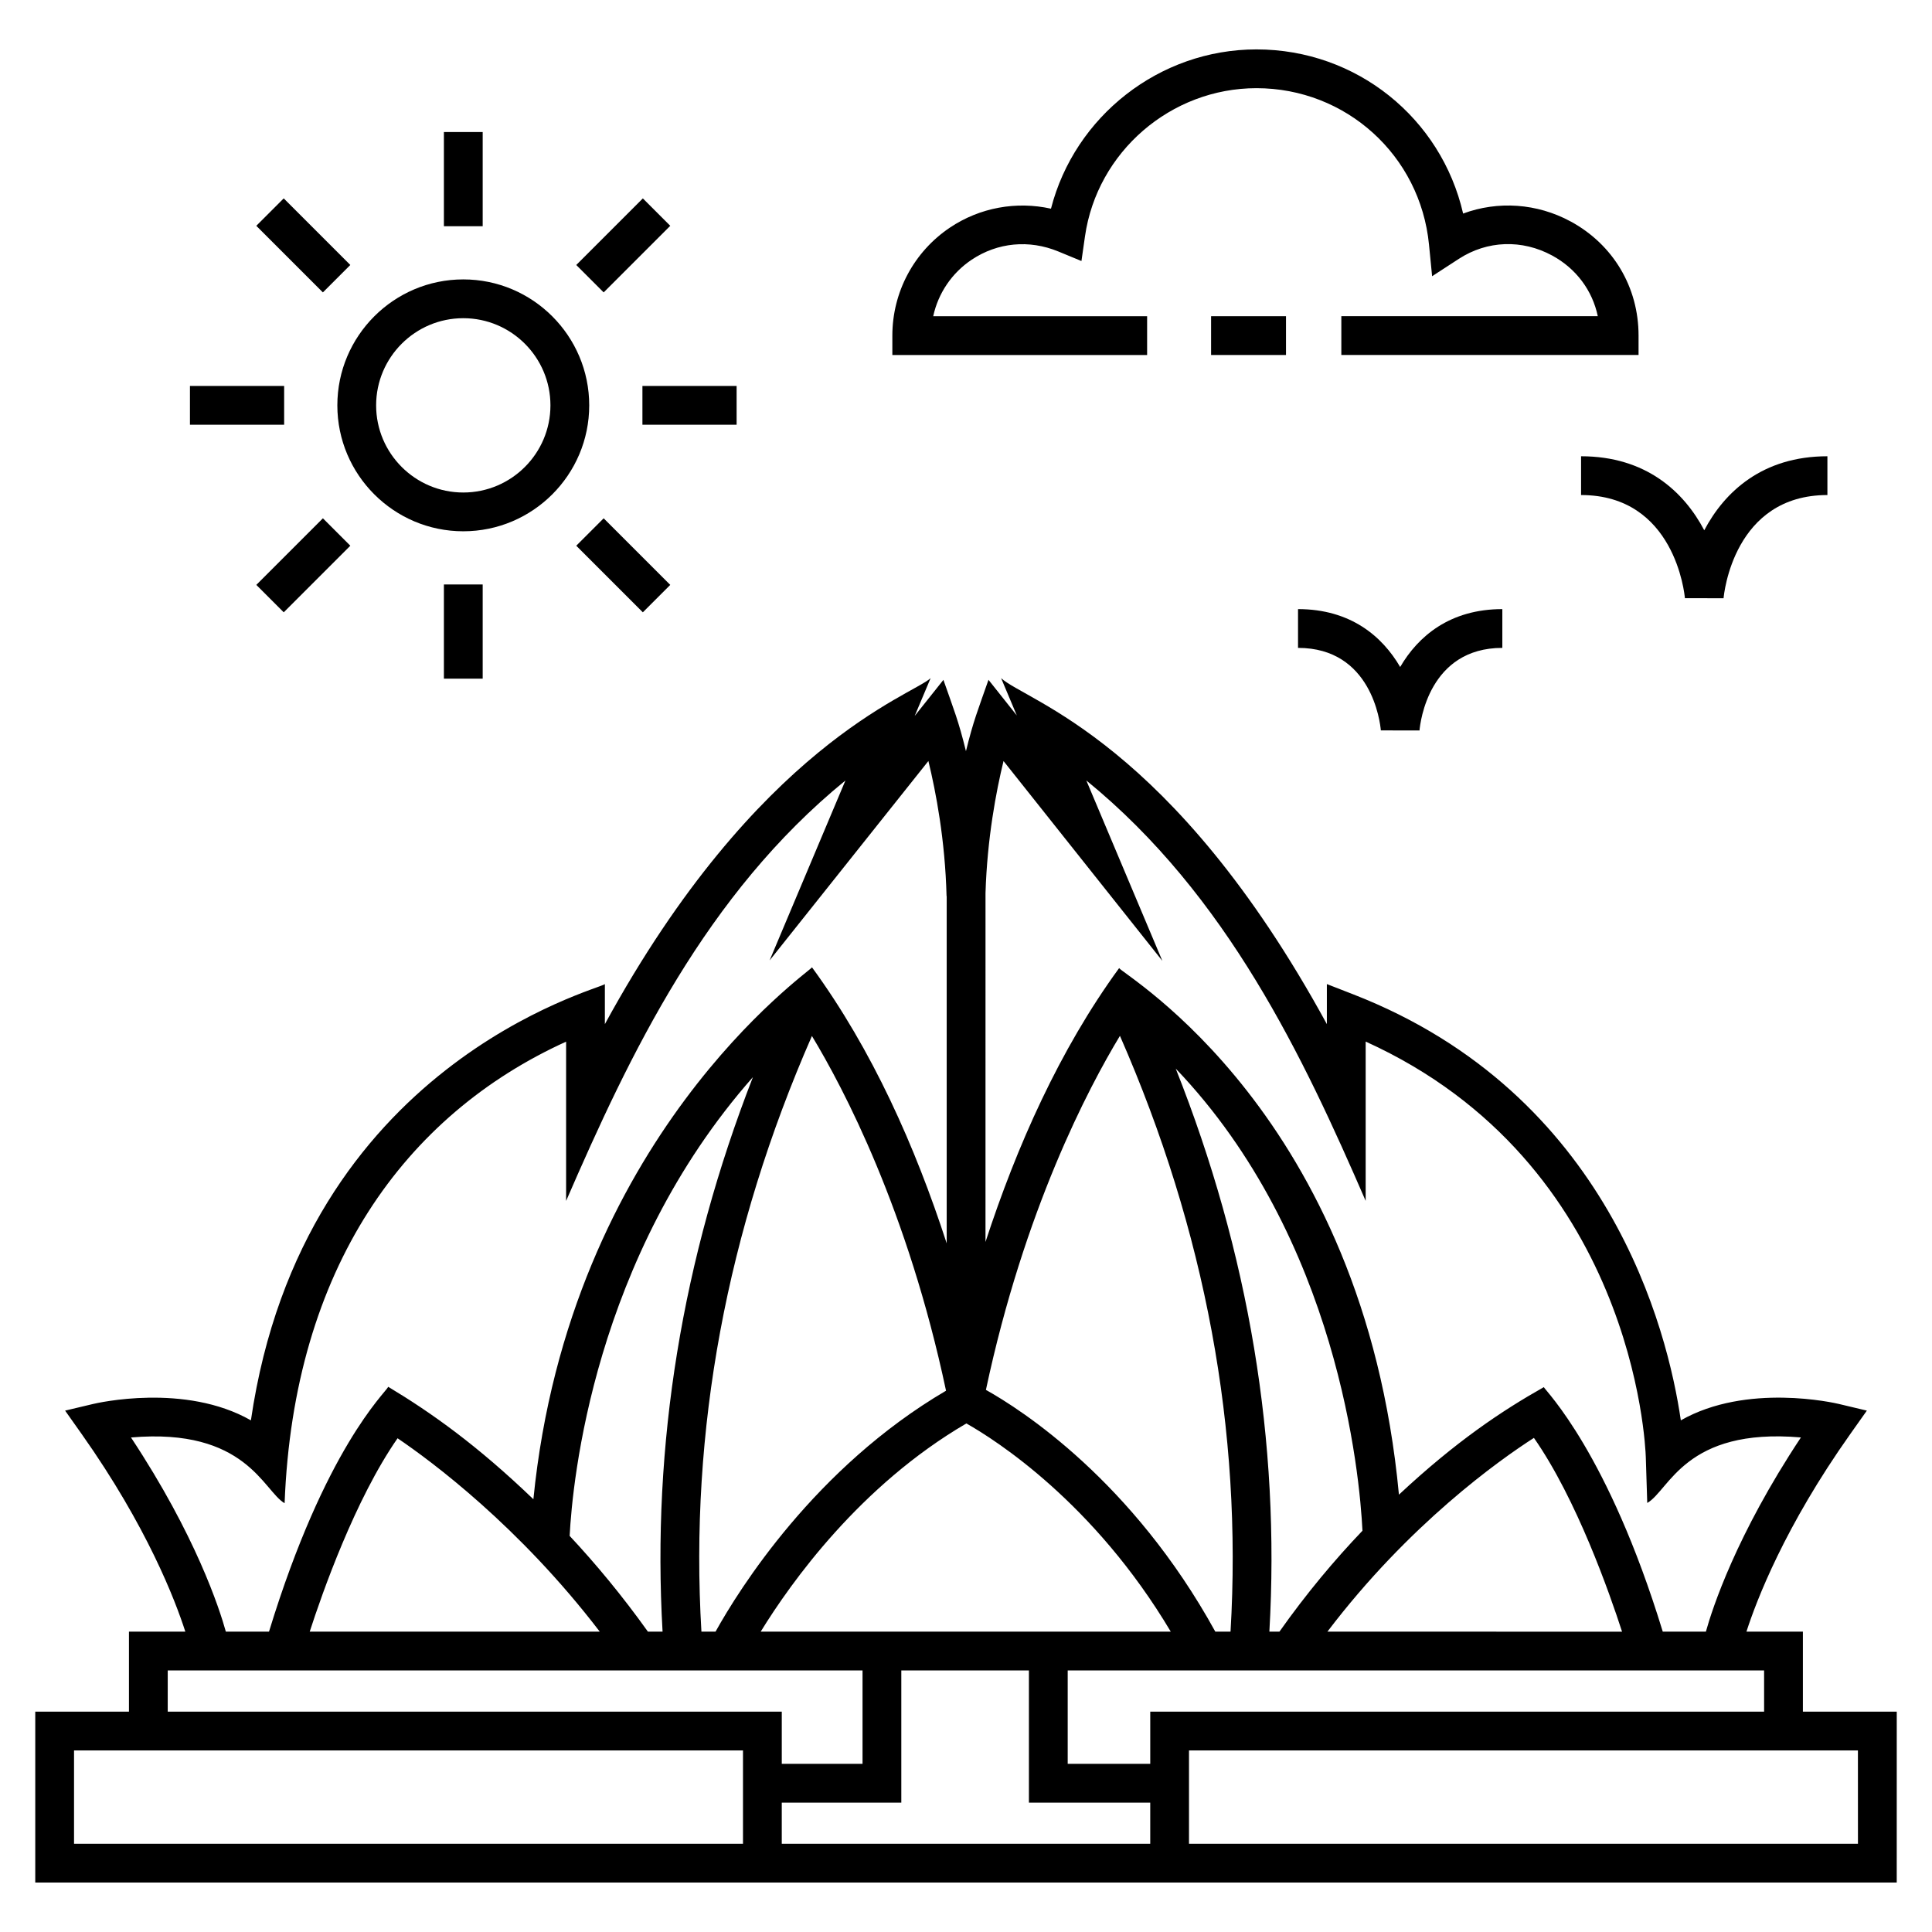 <?xml version="1.0" encoding="UTF-8"?>
<!-- Uploaded to: SVG Repo, www.svgrepo.com, Generator: SVG Repo Mixer Tools -->
<svg fill="#000000" width="800px" height="800px" version="1.1" viewBox="144 144 512 512" xmlns="http://www.w3.org/2000/svg">
 <g>
  <path d="m646.66 597.61h-24.875v-21.203h-14.961c2.66-8.27 10.145-27.848 27.52-52.371l4.394-6.207-7.402-1.762c-1.129-0.273-24.422-5.621-41.898 4.34-3.488-23.883-19.004-86.496-86.805-112.89l-7-2.727v10.613c-40.984-75.102-79.742-85.586-86.328-91.688l4.164 9.895-7.508-9.449c-2.828 8.102-3.965 10.746-5.973 18.902-2.016-8.188-3.148-10.805-5.973-18.891l-7.613 9.562 4.219-10.016c-4.941 4.578-45.941 17.676-86.324 91.688v-10.609c-1.379 1.398-79.988 20.961-93.805 115.61-17.465-9.957-40.723-4.606-41.852-4.332l-7.387 1.754 4.387 6.203c17.34 24.527 24.816 44.105 27.473 52.375h-14.938v21.203h-24.832v45.289h493.31zm-35.152 0h-162.68v13.832h-21.875v-24.758h184.55zm-265.92-21.203c8.102-13.16 26.379-38.75 54.512-55.18 7.793 4.406 33.84 21.004 54.168 55.18zm-42.641 0h-76.871c3.289-10.152 12.012-35.055 23.285-51.25 9.016 6.106 32.234 23.332 53.586 51.25zm12.758 0c-6.816-9.547-13.879-18.039-20.742-25.379 0.73-14.219 6.34-73.762 48.57-121.58-18.773 48.18-26.801 97.477-23.945 146.96zm14.18 0c-3.168-53.207 6.66-106.23 29.285-157.86 8.383 13.867 25.398 46.188 35.539 94.008-34.707 20.355-54.875 52.672-61.082 63.848zm220.62-51.352c11.312 16.195 20.062 41.184 23.355 51.355l-78.082-0.004c21.645-28.527 45.59-45.488 54.727-51.352zm-67.445 51.352h-2.664c2.898-50.27-5.406-100.33-24.812-149.21 43.07 45.02 48.754 107.69 49.484 122.46-7.293 7.629-14.805 16.555-22.008 26.754zm-42.266-157.9c22.637 51.625 32.473 104.67 29.309 157.9h-4.031c-21.984-39.953-51.387-58.82-60.793-64.074 10.16-47.754 27.156-80.008 35.516-93.824zm-30.848-72.82 42.09 52.957-20.148-47.812c37.438 30.523 57.578 73.512 74.027 111.41v-42.211c70.965 32.168 74.141 106.88 74.238 110.14l0.383 12.133c5.894-3.363 9.984-20.023 40.723-17.367-17.215 25.961-23.492 45.398-25.18 51.461h-11.434c-14.504-47.426-30.961-63.699-31.52-64.789-11.117 6.266-23.27 14.375-38.395 28.492-9.449-100.85-72.953-137.67-74.152-139.54-15.773 21.602-27.152 47.246-35.414 72.574l0.004-92.469c0.445-14.48 2.824-26.984 4.777-34.984zm-231.23 179.26c30.523-2.644 35.105 14.215 40.707 17.422 2.387-62.281 31.91-102.91 74.602-122.32v42.207c16.922-38.996 37.031-81.258 74.023-111.42l-20.094 47.688 42.078-52.848c1.988 8.148 4.438 20.973 4.816 35.812h0.035v92.012c-8.332-25.648-19.715-51.273-35.695-73.148-0.852 1.363-64.25 45.117-73.836 140.96-14.887-14.297-26.992-22.895-38.461-29.793-0.891 1.738-16.73 16.277-31.605 64.887h-11.434c-1.684-6.059-7.957-25.5-25.137-51.457zm9.734 61.734h184.13v24.758h-21.402v-13.832h-162.73zm152.45 45.938h-177.28v-24.734h177.28v24.734zm10.277 0v-10.902h31.68v-35.035h33.816v35.035h32.152v10.902zm285.2 0h-177.28v-24.734h177.27z"/>
  <path d="m464.95 227.8h19.852v10.277h-19.852z"/>
  <path d="m560.23 202.69c-8.914-4.84-19.301-5.5-28.488-2.094-5.793-25.25-28.191-43.504-54.773-43.504-25.758 0-48.184 17.773-54.449 42.211-9.184-2.039-18.84-0.301-26.738 4.984-9.578 6.41-15.301 17.121-15.301 28.652v5.141h67.516v-10.277l-56.688-0.004c1.316-6.062 4.918-11.445 10.188-14.969 6.859-4.586 15.242-5.379 22.984-2.18l6.113 2.523 0.938-6.543c3.207-22.383 22.742-39.262 45.441-39.262 23.734 0 43.395 17.809 45.723 41.426l0.828 8.41 7.086-4.606c7.504-4.875 16.734-5.211 24.727-0.879 6.359 3.449 10.66 9.258 12.094 16.078h-67.965v10.277h78.766v-5.141c0.004-12.824-6.727-24.129-18-30.246z"/>
  <path d="m487.99 305.42v10.277c19.434 0 21.754 19.645 21.949 21.867l10.242 0.02c0.199-2.242 2.519-21.887 21.953-21.887v-10.277c-13.91 0-22.336 7.211-27.074 15.34-4.734-8.129-13.16-15.34-27.07-15.34z"/>
  <path d="m563 275.19c24.832 0 27.426 26.234 27.52 27.336l10.242 0.016c0.102-1.117 2.695-27.352 27.52-27.352v-10.277c-17.219 0-27.273 9.438-32.637 19.617-5.363-10.18-15.422-19.617-32.645-19.617z"/>
  <path d="m233.4 251.42c0 18.402 14.977 33.375 33.375 33.375 18.402 0 33.375-14.973 33.375-33.375 0-18.402-14.977-33.375-33.375-33.375-18.402 0.004-33.375 14.977-33.375 33.375zm33.375-23.094c12.738 0 23.098 10.359 23.098 23.098s-10.363 23.098-23.098 23.098c-12.738 0-23.098-10.363-23.098-23.098 0-12.738 10.363-23.098 23.098-23.098z"/>
  <path d="m261.64 178.99h10.277v24.961h-10.277z"/>
  <path d="m229.57 221.49-17.648-17.648 7.266-7.266 17.648 17.648z"/>
  <path d="m194.34 246.28h24.961v10.277h-24.961z"/>
  <path d="m219.19 306.27-7.266-7.266 17.648-17.648 7.266 7.266z"/>
  <path d="m261.64 298.89h10.277v24.961h-10.277z"/>
  <path d="m314.36 306.27-17.648-17.648 7.266-7.266 17.648 17.648z"/>
  <path d="m314.25 246.28h24.961v10.277h-24.961z"/>
  <path d="m303.98 221.49-7.266-7.266 17.648-17.648 7.266 7.266z"/>
 </g>
</svg>